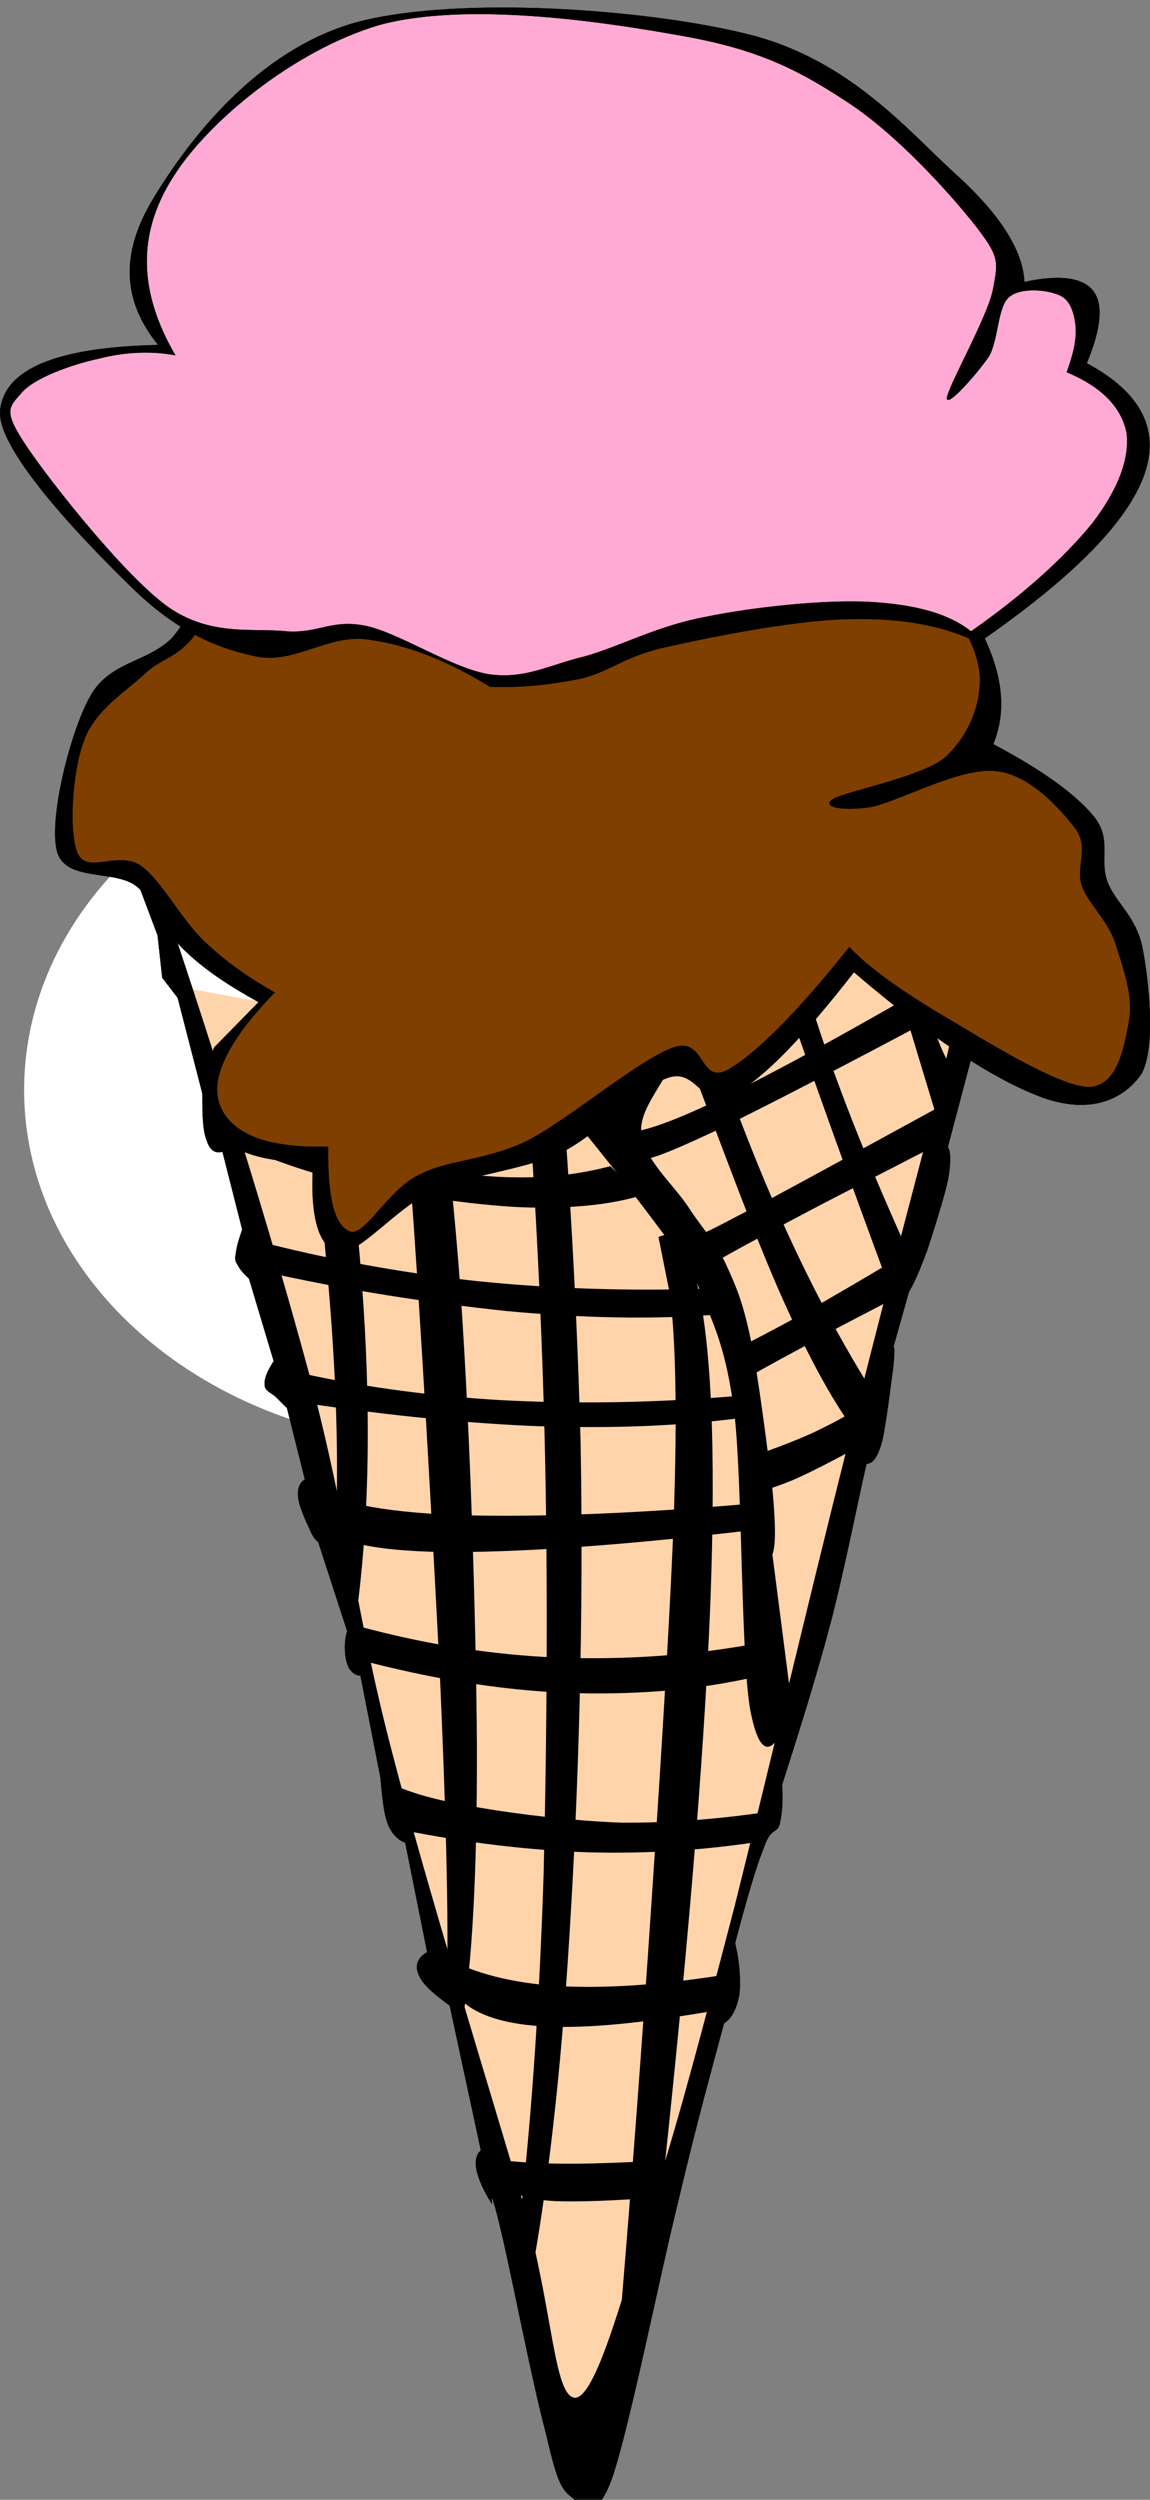 <?xml version="1.0"?><svg width="134.076" height="291.295" xmlns="http://www.w3.org/2000/svg">
 <rect width="100%" height="100%" fill="#808080" stroke="none"/>
 <g>
  <title>Layer 1</title>
  <g externalResourcesRequired="false" id="Layer_1">
   <g externalResourcesRequired="false" id="svg_1">
    <path id="svg_2" fill-rule="evenodd" fill="#FFFFFF" d="m52.889,85.548c27.642,0 50.076,18.58 50.076,41.472c0,22.893 -22.434,41.472 -50.076,41.472c-27.642,0 -50.076,-18.579 -50.076,-41.472c0,-22.893 22.435,-41.472 50.076,-41.472" clip-rule="evenodd"/>
    <path id="svg_3" stroke-width="0.036" stroke-miterlimit="10" stroke="#000000" fill-rule="evenodd" fill="#ffd4aa" d="m68.166,291.052l49.356,-188.604l-99.108,-0.36l49.752,188.964z" clip-rule="evenodd"/>
    <path id="svg_4" fill-rule="evenodd" d="m65.969,129.304c-0.252,-6.804 0.324,-11.664 1.728,-15.012c1.26,-3.384 4.572,-5.94 6.48,-4.752c1.836,1.152 4.535,7.812 4.752,11.664c0,3.816 -4.355,7.236 -4.176,10.656c0.252,3.204 3.744,6.12 5.471,8.748c1.656,2.556 3.061,3.924 4.357,6.588c1.15,2.52 1.979,4.284 2.916,8.748c0.936,4.464 2.016,13.176 2.555,17.532c0.396,4.247 0.396,6.659 0,7.668l2.305,17.856c-2.125,5.904 -3.744,6.084 -4.859,0.396c-1.117,-5.832 -0.938,-26.064 -1.836,-34.309c-0.973,-8.244 -2.629,-10.943 -3.996,-14.616c-1.549,-3.671 -2.16,-3.78 -4.752,-7.271c-2.629,-3.528 -6.228,-8.208 -10.945,-13.896z" clip-rule="evenodd"/>
    <path id="svg_5" fill-rule="evenodd" d="m43.938,102.628c1.332,7.668 2.628,19.008 3.888,34.56c1.188,15.516 2.664,42.373 3.456,57.924c0.684,15.408 0.972,26.604 0.864,34.164l1.728,6.479c1.188,-6.983 1.764,-17.604 1.728,-32.436c-0.108,-15.084 -0.828,-39.097 -2.16,-56.196c-1.404,-17.064 -3.384,-31.716 -6.084,-44.928c-1.117,0.145 -2.269,0.289 -3.42,0.433z" clip-rule="evenodd"/>
    <path id="svg_6" fill-rule="evenodd" d="m31.374,101.764c2.988,16.092 5.148,30.348 6.48,43.2c1.26,12.853 1.692,23.76 1.296,33.3l2.628,8.208c1.296,-10.728 1.476,-22.932 0.396,-37.188c-1.08,-14.4 -3.42,-30.06 -6.876,-47.952c-1.297,0.144 -2.593,0.288 -3.924,0.432z" clip-rule="evenodd"/>
    <path id="svg_7" fill-rule="evenodd" d="m59.921,107.38c1.728,18.828 2.88,37.044 3.456,55.765c0.576,18.647 0.396,38.808 0,55.332c-0.54,16.416 -1.548,30.203 -3.024,42.336l1.296,6.048c2.16,-11.376 3.744,-24.984 4.752,-41.508c1.044,-16.704 1.656,-36.217 1.296,-57.024c-0.54,-20.809 -1.98,-42.624 -4.32,-66.564c-1.152,1.871 -2.304,3.743 -3.456,5.615z" clip-rule="evenodd"/>
    <path id="svg_8" fill-rule="evenodd" d="m78.064,150.616c0.686,4.86 0.938,13.607 0.469,26.784c-0.504,13.212 -1.943,35.063 -3.061,51.407c-1.115,16.164 -2.268,30.925 -3.455,44.965l4.752,-14.688c3.275,-29.952 5.291,-53.64 6.047,-72.18c0.686,-18.468 0.109,-30.96 -1.727,-38.052c-0.18,-2.125 -0.613,-3.564 -1.297,-4.32c-0.756,-0.864 -1.764,-0.864 -3.023,-0.396c0.432,2.16 0.864,4.32 1.295,6.48z" clip-rule="evenodd"/>
    <path id="svg_9" fill-rule="evenodd" d="m71.152,135.892c-5.939,1.584 -12.527,1.728 -20.303,0.432c-7.74,-1.296 -16.344,-4.032 -25.956,-8.208l1.728,4.752c4.5,2.124 9.324,3.852 15.156,5.184c5.652,1.224 13.464,2.376 19.008,2.628c5.436,0.18 10.045,-0.216 13.824,-1.332c-1.152,-1.152 -2.304,-2.304 -3.457,-3.456z" clip-rule="evenodd"/>
    <path id="svg_10" fill-rule="evenodd" d="m29.681,144.532c8.388,2.196 17.028,3.78 25.92,4.752c8.82,0.9 17.893,1.188 27.215,0.864l0.9,3.023c-7.523,0.612 -15.695,0.433 -24.66,-0.396c-9.072,-0.973 -18.54,-2.376 -28.98,-4.752c-0.107,-1.151 -0.251,-2.303 -0.395,-3.491z" clip-rule="evenodd"/>
    <path id="svg_11" fill-rule="evenodd" d="m33.533,159.652c7.812,1.836 15.84,2.952 24.66,3.492c8.748,0.468 17.82,0.359 27.648,-0.469l0,2.628c-7.092,0.9 -15.012,1.188 -23.76,0.864c-8.964,-0.396 -18.288,-1.404 -28.944,-3.023c0.108,-1.152 0.252,-2.304 0.396,-3.492z" clip-rule="evenodd"/>
    <path id="svg_12" fill-rule="evenodd" d="m36.161,173.08c2.628,1.944 8.064,3.096 16.848,3.456c8.676,0.288 20.34,-0.072 35.135,-1.368l0.469,3.024c-16.236,1.943 -28.368,2.735 -36.936,2.664c-8.604,-0.145 -13.212,-1.296 -14.22,-3.456c-0.432,-1.44 -0.864,-2.879 -1.296,-4.32z" clip-rule="evenodd"/>
    <path id="svg_13" fill-rule="evenodd" d="m41.777,189.496c7.848,2.124 15.48,3.348 23.472,3.672c7.883,0.252 15.696,-0.252 23.723,-1.8l-0.719,3.996c-7.236,1.656 -14.438,2.16 -22.285,1.908c-7.884,-0.36 -15.768,-1.656 -24.192,-3.889c0.001,-1.295 0.001,-2.591 0.001,-3.887z" clip-rule="evenodd"/>
    <path id="svg_14" fill-rule="evenodd" d="m46.097,208.072c2.196,1.008 5.508,1.872 9.936,2.592c4.428,0.756 10.692,1.512 16.416,1.729c5.688,0.035 11.268,-0.396 17.279,-1.297l-0.828,3.456c-6.695,1.044 -13.248,1.477 -20.339,1.296c-7.02,-0.252 -14.22,-1.115 -21.6,-2.592c-0.288,-1.728 -0.576,-3.456 -0.864,-5.184z" clip-rule="evenodd"/>
    <path id="svg_15" fill-rule="evenodd" d="m51.677,227.98c3.492,1.943 7.92,3.096 13.428,3.456c5.543,0.287 11.844,-0.108 19.439,-1.332l-2.16,4.355c-7.74,1.296 -13.751,1.908 -18.576,1.692c-4.788,-0.216 -8.1,-1.26 -9.936,-2.988c-0.576,-1.8 -0.864,-2.628 -0.864,-2.628c-0.072,-0.072 1.044,3.024 0.864,2.628c-0.251,-0.467 -0.934,-2.195 -2.195,-5.183z" clip-rule="evenodd"/>
    <path id="svg_16" fill-rule="evenodd" d="m58.625,251.74c1.908,0.216 4.5,0.396 7.776,0.396c3.204,0 7.093,-0.18 11.663,-0.396l-1.295,4.319c-5.363,0.396 -9.216,0.54 -12.096,0.433c-2.844,-0.18 -4.428,-0.612 -4.752,-1.296c-0.432,-1.152 -0.864,-2.304 -1.296,-3.456z" clip-rule="evenodd"/>
    <path id="svg_17" fill-rule="evenodd" fill="#FFFFFF" d="m20.141,109.108c1.836,0.972 6.3,2.124 13.392,3.456c7.164,1.26 16.596,2.7 28.98,4.32l0.864,4.32c-9.036,-1.044 -16.776,-2.052 -23.76,-3.024c-6.948,-1.044 -12.816,-2.052 -17.748,-3.024c-0.576,-2.016 -1.152,-4.032 -1.728,-6.048z" clip-rule="evenodd"/>
    <path id="svg_18" fill-rule="evenodd" d="m67.733,119.224c3.419,-0.432 8.46,-1.944 15.659,-4.824c7.092,-2.88 15.984,-6.948 26.82,-12.348l3.889,0.324c-8.209,4.608 -15.949,8.46 -23.797,11.988c-7.883,3.384 -15.336,6.264 -22.896,8.64c0.109,-1.26 0.217,-2.52 0.325,-3.78z" clip-rule="evenodd"/>
    <path id="svg_19" fill-rule="evenodd" d="m72.27,131.572c0.756,0.936 4.463,-0.072 11.268,-3.312c6.805,-3.276 16.309,-8.496 29.088,-15.948l-1.512,5.112l0,0c-12.385,6.624 -21.527,11.34 -27.576,14.292c-6.156,2.88 -8.855,3.888 -8.641,3.024c-0.864,-1.044 -1.727,-2.088 -2.627,-3.168z" clip-rule="evenodd"/>
    <path id="svg_20" fill-rule="evenodd" d="m88.434,169.444c2.988,-1.044 5.688,-2.088 8.244,-3.42c2.555,-1.296 4.715,-2.736 6.875,-4.32l-3.42,6.876c-3.275,1.764 -5.688,3.024 -7.775,3.924c-2.053,0.828 -3.457,1.296 -4.355,1.26c0.142,-1.44 0.286,-2.88 0.431,-4.32z" clip-rule="evenodd"/>
    <path id="svg_21" fill-rule="evenodd" d="m72.881,102.628c2.268,6.948 5.004,14.436 8.209,22.896c3.203,8.424 7.451,20.052 10.799,27.252c3.24,7.128 6.121,11.987 8.641,15.12l1.764,-4.788c-5.111,-8.064 -9.684,-16.992 -13.859,-27.216c-4.213,-10.332 -7.957,-21.24 -11.232,-33.696c-1.441,0.144 -2.883,0.288 -4.322,0.432z" clip-rule="evenodd"/>
    <path id="svg_22" fill-rule="evenodd" d="m87.389,102.484c0.109,1.548 1.549,6.12 4.32,14.256c2.809,8.064 6.732,19.152 12.168,33.804l1.512,-5.724c-4.68,-10.404 -7.955,-18.864 -10.223,-25.92c-2.232,-7.092 -3.24,-12.24 -3.025,-15.984c-1.584,-0.144 -3.168,-0.288 -4.752,-0.432z" clip-rule="evenodd"/>
    <path id="svg_23" fill-rule="evenodd" d="m82.205,143.596c0.648,-0.216 3.313,-1.656 8.137,-4.176c4.824,-2.592 11.52,-6.264 20.484,-11.16l-1.514,5.112c-8.063,4.176 -14.291,7.308 -18.828,9.792c-4.5,2.412 -7.307,3.924 -8.279,4.68c0,-1.404 0,-2.808 0,-4.248z" clip-rule="evenodd"/>
    <path id="svg_24" fill-rule="evenodd" d="m85.193,157.456c1.764,-0.792 4.428,-2.196 8.137,-4.212c3.672,-2.088 8.244,-4.752 13.859,-8.136l-2.125,5.76c-4.428,2.34 -8.279,4.248 -11.555,6.156c-3.348,1.8 -6.121,3.312 -8.316,4.68c0,-1.404 0,-2.808 0,-4.248z" clip-rule="evenodd"/>
    <path id="svg_25" fill-rule="evenodd" d="m100.637,101.872c1.26,4.248 2.701,9 4.32,14.256c1.621,5.292 3.275,10.944 5.256,17.244l1.801,-7.812c-1.332,-1.044 -2.484,-3.42 -3.6,-7.272c-1.152,-3.888 -2.16,-9.216 -3.025,-15.984c-1.584,-0.144 -3.168,-0.288 -4.752,-0.432z" clip-rule="evenodd"/>
    <path id="svg_26" stroke-width="0.036" stroke-miterlimit="10" stroke="#000000" fill-rule="evenodd" d="m15.533,101.44l2.844,7.56l0.54,4.932l1.8,2.34l2.88,11.16c0,2.556 0.036,4.284 0.504,5.472c0.36,1.116 0.972,1.548 1.836,1.296l2.304,9.072c-0.432,1.26 -0.684,2.124 -0.756,2.88c-0.108,0.576 -0.072,0.828 0.252,1.296c0.252,0.504 0.684,0.972 1.296,1.548l2.88,9.612c-0.756,1.188 -1.152,2.088 -1.044,2.844c0.036,0.648 0.792,0.864 1.296,1.332c0.396,0.396 0.828,0.828 1.296,1.296l2.088,8.316c-0.648,0.396 -0.864,1.08 -0.792,2.052c0.072,0.936 0.828,2.664 1.296,3.636c0.324,0.828 0.72,1.404 1.044,1.584l3.384,10.404c-0.252,0.792 -0.288,1.512 -0.252,2.304c0,0.72 0.216,1.548 0.504,2.088c0.288,0.396 0.72,0.792 1.296,0.792l2.34,11.952c-0.144,-0.9 -0.144,-0.9 0,0c0.072,0.828 0.288,3.853 0.792,5.185c0.396,1.188 1.224,2.016 2.088,2.34l2.556,12.744c-1.152,0.684 -1.44,1.548 -1.008,2.592c0.396,1.08 1.656,2.195 3.636,3.636l3.636,16.884c-0.612,0.504 -0.684,1.332 -0.504,2.34c0.252,1.009 0.756,2.305 1.8,3.889c-0.18,-1.584 0.252,-0.324 1.296,4.176s3.528,17.172 4.932,22.32c1.152,4.932 1.656,6.624 2.916,7.56c1.152,0.828 2.772,3.636 4.86,-2.124c2.053,-6.012 5.58,-23.76 7.813,-32.688c2.088,-8.892 3.959,-15.516 5.219,-20.268c1.01,-0.647 1.514,-1.908 1.801,-3.384c0.145,-1.512 0.072,-3.636 -0.504,-5.977c1.367,-5.147 2.447,-8.928 3.385,-11.195c0.791,-2.305 1.439,-1.548 1.799,-2.592c0.289,-1.261 0.432,-2.809 0.289,-4.645c2.088,-6.516 4.031,-12.708 5.688,-18.972c1.656,-6.336 3.42,-15.408 4.176,-18.468c0.684,-3.097 0.684,-3.097 0,0c0.648,0.035 1.297,-0.685 1.801,-2.593c0.467,-1.907 1.043,-6.804 1.295,-8.567c0.18,-1.836 0.18,-2.664 0,-2.34l1.836,-6.517c0.684,-1.152 1.297,-2.628 2.125,-4.824c0.719,-2.196 1.979,-6.156 2.412,-8.136c0.359,-1.98 0.359,-3.384 0,-3.924l8.711,-32.976l-2.592,0c-0.973,2.484 -2.053,5.94 -3.385,10.908c-1.402,4.788 -2.051,8.532 -4.428,18.18c-2.52,9.648 -6.264,23.652 -10.115,39.24c-3.924,15.553 -9.324,38.269 -12.996,52.992c-3.779,14.473 -6.301,24.12 -9.359,33.804c-3.24,9.685 -6.588,23.292 -9.217,23.616c-2.592,0.072 -2.592,-10.008 -6.12,-22.607c-3.744,-12.78 -11.124,-36.469 -15.336,-52.74c-4.248,-16.2 -5.04,-26.748 -9.612,-43.884c-4.68,-17.28 -10.692,-36.54 -18.18,-58.752c-0.758,-0.001 -1.55,-0.001 -2.342,-0.001z" clip-rule="evenodd"/>
    <path id="svg_27" stroke-width="0.036" stroke-miterlimit="10" stroke="#000000" fill-rule="evenodd" d="m24.965,122.068l5.184,-5.292l0,0c-3.384,-1.872 -6.264,-3.744 -8.64,-6.048c-2.52,-2.376 -3.168,-5.58 -5.688,-7.524c-2.592,-1.908 -8.244,-0.432 -9.18,-4.032c-0.972,-3.78 1.548,-13.824 3.816,-17.928c2.232,-4.14 6.516,-3.96 9.504,-6.804c2.772,-3.024 2.664,-6.48 7.596,-10.8c4.788,-4.5 10.404,-13.176 21.564,-15.192c11.232,-1.944 34.416,-0.468 45.252,3.456c10.656,3.816 15.156,13.536 18.793,19.44c3.492,5.796 4.5,10.872 2.627,15.372c5.58,2.952 9.541,5.76 11.736,8.424c2.123,2.664 0.648,4.896 1.549,7.524c0.936,2.556 3.383,4.032 4.139,7.884c0.721,3.78 1.584,11.628 -0.18,14.652c-2.016,2.844 -5.76,4.68 -11.375,2.736c-5.652,-2.052 -12.926,-6.804 -22.105,-14.652c-5.832,7.488 -10.367,12.204 -14.004,14.292c-3.672,1.944 -4.211,-3.132 -7.596,-2.016c-3.455,1.08 -8.027,6.552 -12.6,8.784c-4.752,2.088 -10.44,2.484 -14.832,4.392c-4.392,1.98 -8.676,7.56 -11.052,7.164c-2.304,-0.54 -3.384,-4.068 -2.952,-10.44c-5.472,-0.036 -9.108,-1.044 -11.052,-3.312c-1.907,-2.304 -2.124,-5.616 -0.504,-10.08z" clip-rule="evenodd"/>
    <path id="svg_28" stroke-width="0.036" stroke-miterlimit="10" stroke="#000000" fill-rule="evenodd" fill="#7f3f00" d="m32.021,115.66c-2.88,-1.656 -5.688,-3.528 -8.28,-6.048c-2.664,-2.52 -5.004,-7.164 -7.416,-8.784c-2.664,-1.656 -6.048,1.008 -7.236,-1.296c-1.152,-2.52 -0.648,-9.684 0.684,-13.176c1.188,-3.492 4.788,-5.724 6.912,-7.668c2.052,-2.016 3.492,-1.764 5.688,-4.248c2.016,-2.664 3.312,-6.912 7.092,-10.8c3.816,-4.068 9.36,-10.224 15.516,-12.636c6.084,-2.304 13.68,-1.98 20.556,-1.656c6.768,0.144 14.256,1.512 19.691,2.556c5.186,0.9 7.85,0.072 11.881,2.952c3.996,2.772 9.18,9.612 12.096,13.716c2.916,3.924 4.789,6.876 5.041,10.26c0.107,3.384 -1.332,6.984 -4.178,9.54c-2.986,2.268 -11.52,3.852 -12.959,4.752c-1.404,0.9 1.008,1.404 4.32,0.936c3.203,-0.576 10.512,-4.716 14.688,-4.212c3.996,0.396 7.561,4.5 9.324,6.768c1.549,2.268 -0.035,4.32 0.684,6.588c0.756,2.052 2.809,3.816 3.816,6.408c0.828,2.664 2.195,6.192 1.729,9.18c-0.541,2.808 -1.225,7.884 -4.824,7.884c-3.781,-0.18 -12.457,-5.724 -17.137,-8.46c-4.68,-2.808 -8.244,-5.292 -10.691,-7.848c-6.049,7.596 -10.764,12.312 -14.148,14.292c-3.385,1.8 -2.592,-3.924 -6.371,-2.592c-4.068,1.44 -11.989,8.244 -16.957,10.836c-4.968,2.412 -9.396,2.232 -12.744,4.032c-3.528,1.692 -6.228,7.128 -7.956,6.588c-1.8,-0.612 -2.664,-3.816 -2.592,-9.9c-4.536,0.108 -7.92,-0.504 -10.008,-1.836c-2.232,-1.332 -3.384,-3.636 -2.772,-6.228c0.647,-2.772 2.735,-5.976 6.551,-9.9z" clip-rule="evenodd"/>
    <path id="svg_32" stroke-width="0.036" stroke-miterlimit="10" stroke="#000000" fill-rule="evenodd" d="m57.113,80.02c-5.004,-3.096 -9.756,-4.932 -14.256,-5.508c-4.608,-0.648 -8.46,2.88 -12.96,1.98c-4.572,-0.936 -9.144,-2.88 -14.112,-7.632c-5.112,-4.932 -16.2,-16.2 -15.768,-21.024c0.468,-4.788 6.48,-7.38 18.432,-7.632c-4.248,-5.22 -4.392,-10.764 -0.576,-17.064c3.924,-6.48 11.844,-17.208 23.616,-20.52c11.736,-3.168 34.093,-1.584 45.972,1.44c11.557,2.952 18.359,11.124 23.76,16.056c5.293,4.752 8.029,9 8.209,12.744c4.176,-0.9 6.803,-0.504 8.027,1.044c1.188,1.548 0.936,4.356 -0.756,8.424c6.443,3.456 8.676,7.92 6.553,13.392c-2.16,5.472 -8.424,11.736 -19.189,19.188c-3.744,-1.908 -8.604,-2.88 -14.58,-2.772c-6.084,0 -16.127,1.98 -21.383,3.168c-5.328,1.08 -6.949,2.988 -10.404,3.78c-3.601,0.72 -6.985,1.08 -10.585,0.936z" clip-rule="evenodd"/>
    <path id="svg_33" stroke-width="0.036" stroke-miterlimit="10" stroke="#000000" fill-rule="evenodd" fill="#ffaad4" d="m20.438,41.392c-2.952,-0.54 -5.976,-0.36 -8.928,0.396c-3.168,0.684 -7.632,2.268 -9.072,4.068c-1.512,1.692 -2.052,2.124 0.756,6.3c2.772,4.104 11.268,14.868 16.344,18.54c5.04,3.528 9.936,2.448 13.86,2.88c3.816,0.252 5.22,-1.44 9.216,-0.648c3.96,0.828 10.008,4.932 14.4,5.652c4.284,0.576 6.84,-1.044 11.161,-2.088c4.211,-1.188 8.459,-3.564 14.111,-4.608c5.545,-1.152 14.111,-2.052 19.332,-1.728c5.148,0.324 8.965,1.332 11.592,3.42c6.48,-4.536 11.016,-8.784 14.148,-12.6c3.023,-3.96 4.355,-7.56 3.996,-10.512c-0.576,-2.916 -2.771,-5.328 -6.984,-7.092c0.756,-2.088 1.152,-3.744 1.045,-5.256c-0.145,-1.584 -0.613,-3.132 -1.801,-3.672c-1.404,-0.684 -4.535,-1.008 -5.939,0.144c-1.404,1.152 -1.225,4.896 -2.377,6.948c-1.367,1.98 -4.896,6.012 -4.896,4.86c0.109,-1.368 4.682,-9.324 5.365,-12.636c0.611,-3.276 0.791,-3.78 -1.945,-7.344c-3.023,-3.852 -9.432,-10.98 -15.336,-14.724c-5.869,-3.852 -10.656,-6.12 -19.621,-7.632c-9.252,-1.656 -24.732,-3.852 -34.632,-1.152c-9.936,2.916 -20.232,11.376 -24.228,18c-3.996,6.444 -3.852,13.14 0.433,20.484z" clip-rule="evenodd"/>
   </g>
  </g>
  <ellipse rx="1" id="svg_40" cy="36.588" cx="61.038" stroke-linecap="null" stroke-linejoin="null" stroke-dasharray="null" stroke-width="null" fill="black"/>
 </g>
</svg>
